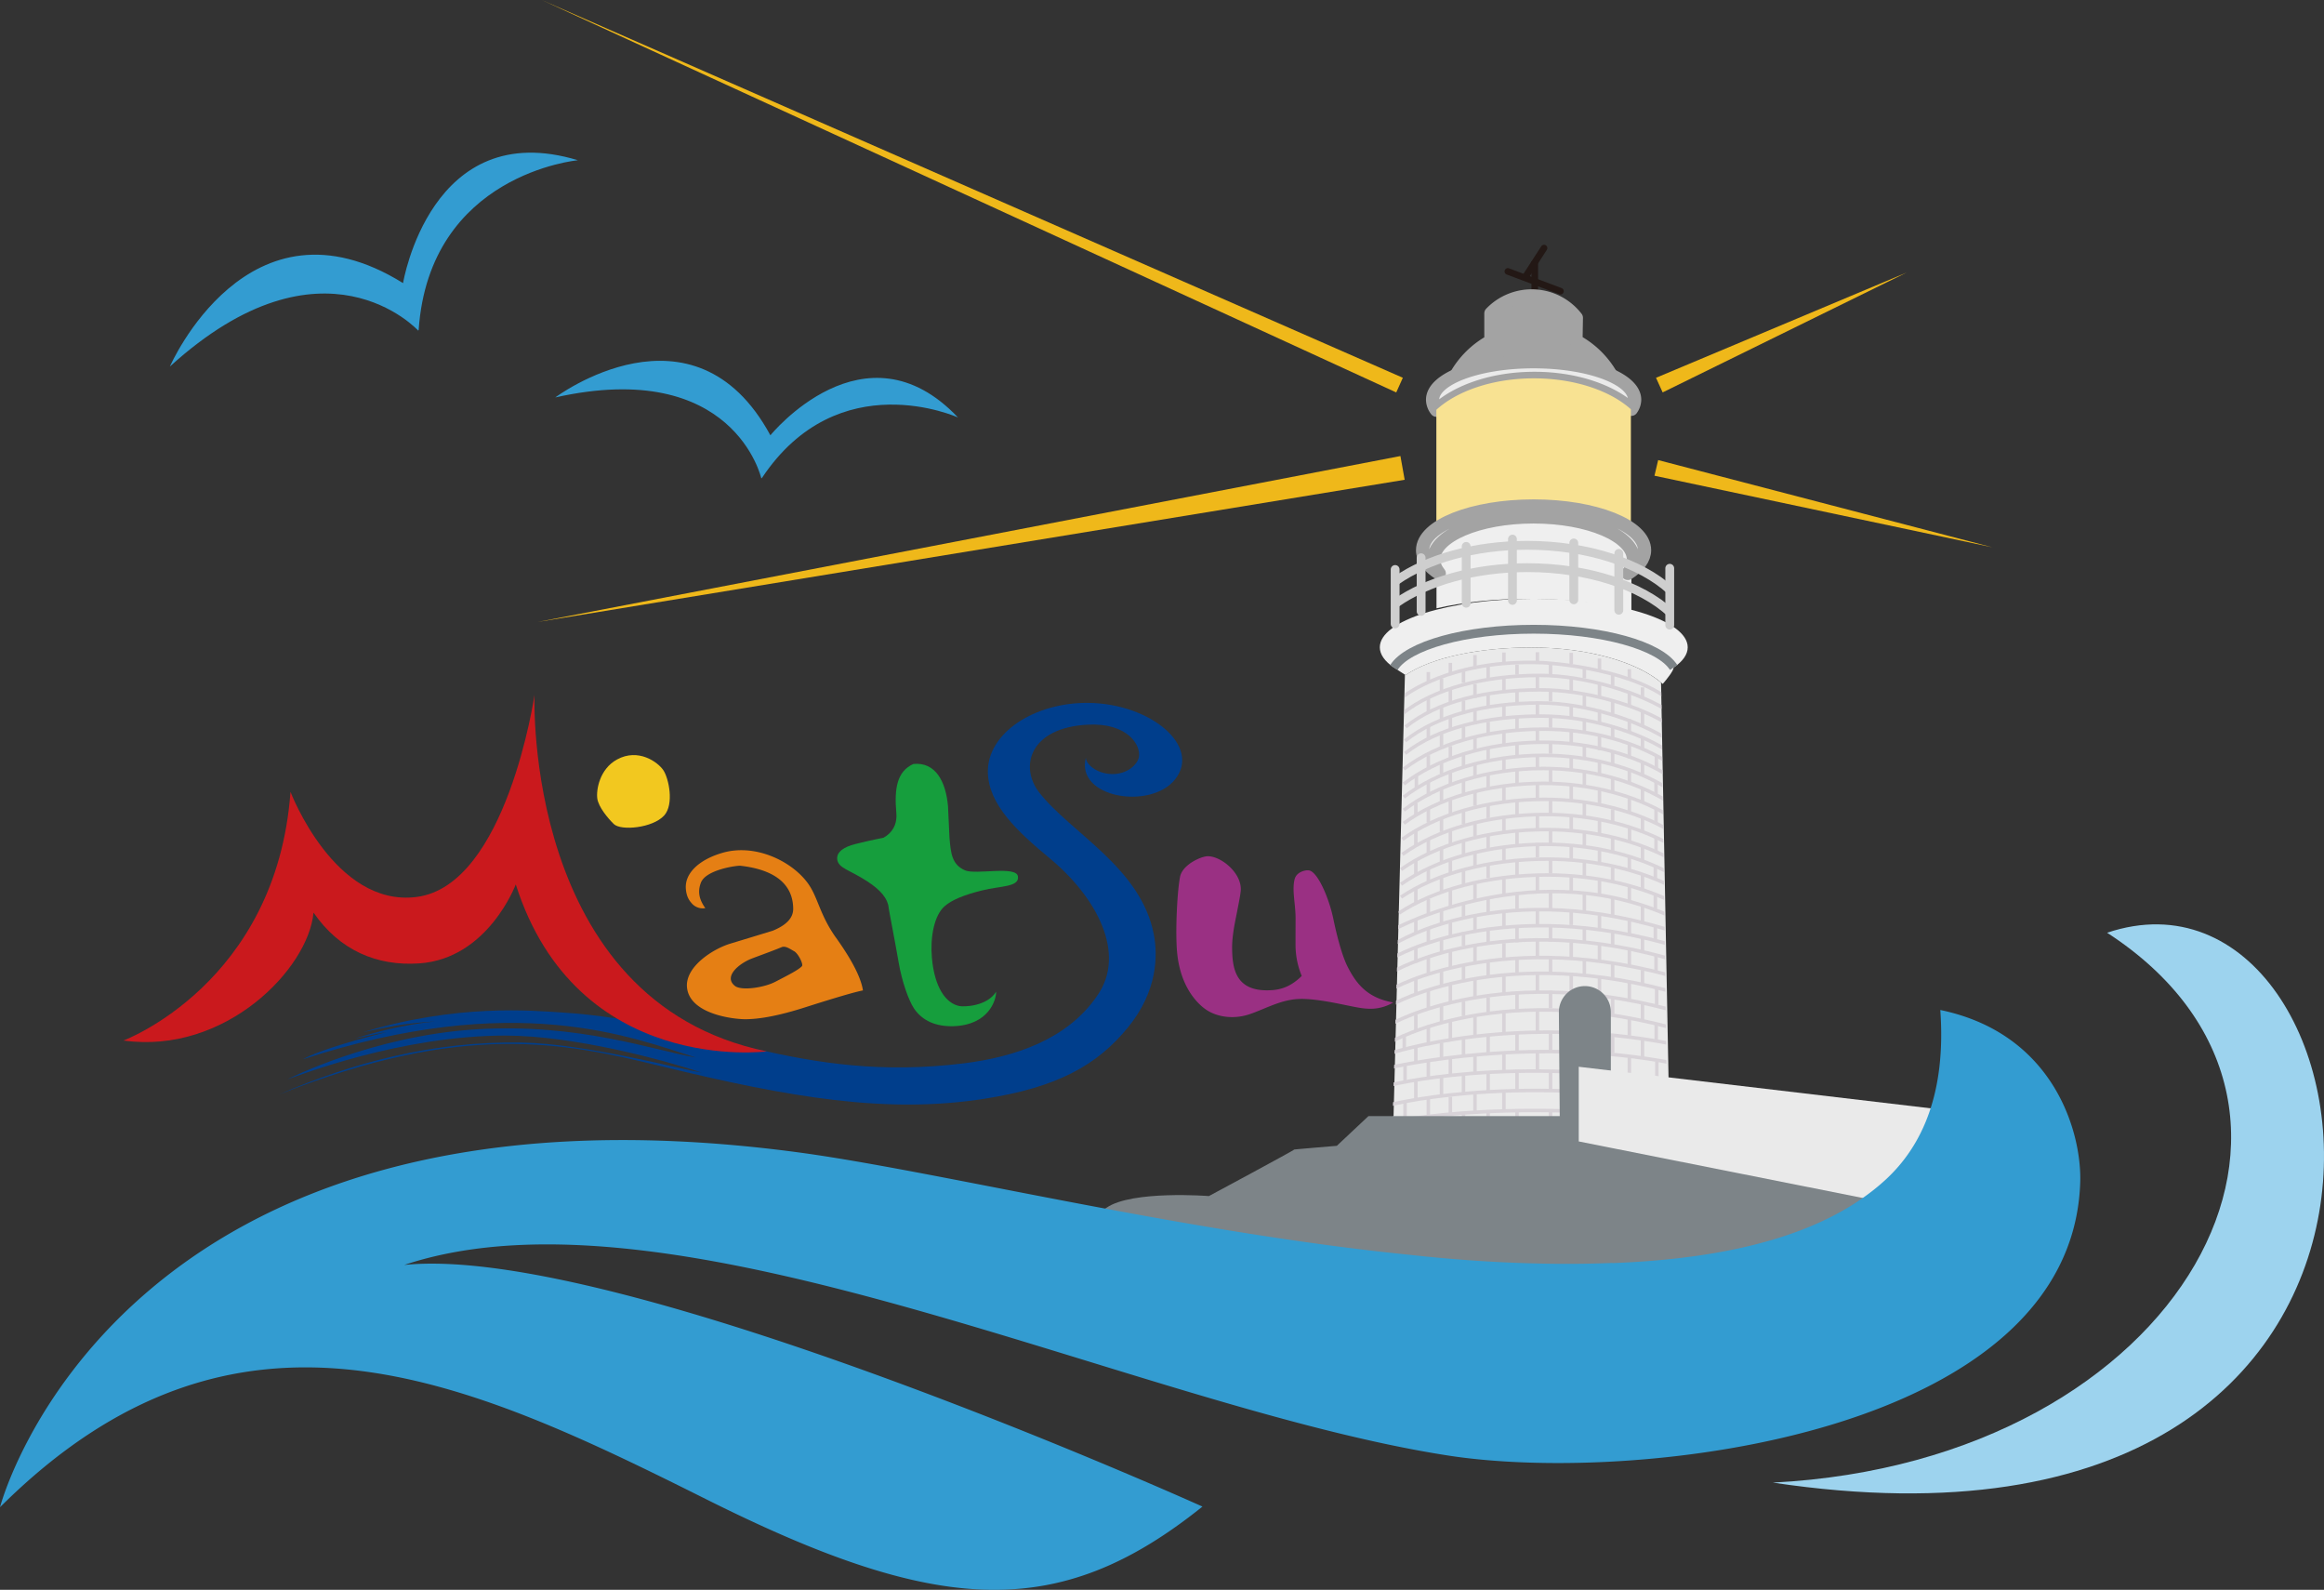 <svg xmlns="http://www.w3.org/2000/svg" xmlns:xlink="http://www.w3.org/1999/xlink" viewBox="0 0 1800 1231.08"><rect x="0" y="0" width="1800" height="1231.08" fill="#333333" stroke="none"/><defs><style>.cls-1,.cls-18,.cls-19,.cls-2,.cls-20,.cls-3,.cls-6{fill:none;}.cls-2,.cls-3{stroke:#231815;stroke-width:5.12px;}.cls-15,.cls-18,.cls-19,.cls-2,.cls-20,.cls-3,.cls-6,.cls-7{stroke-linejoin:round;}.cls-18,.cls-3{stroke-linecap:round;}.cls-15,.cls-4{fill:#eaeaea;}.cls-5{clip-path:url(#clip-path);}.cls-6{stroke:#d8d3d8;stroke-width:2.71px;}.cls-7{fill:#a3a3a3;}.cls-15,.cls-7{stroke:#a3a3a3;stroke-width:10.25px;}.cls-8{fill:#003e8c;}.cls-9{fill:#9a3083;}.cls-10{fill:#f2c81f;}.cls-11{fill:#ca191d;}.cls-12{fill:#e57f14;}.cls-13{fill:#169e3d;}.cls-14{fill:#339cd1;}.cls-16{fill:#f8e292;}.cls-17{fill:#efefef;}.cls-18,.cls-20{stroke:#cecece;}.cls-18,.cls-19,.cls-20{stroke-width:6.83px;}.cls-19{stroke:#7d8488;}.cls-21{fill:#7d8488;}.cls-22{fill:#efb81a;}.cls-23{fill:#9dd3ee;}</style><clipPath id="clip-path"><path class="cls-1" d="M1078.47,870.17l10.19-347.43s119.45-61,198,9.09l4.74,340.45Z"/></clipPath></defs><g id="圖層_2" data-name="圖層 2"><g id="圖層_1-2" data-name="圖層 1"><line class="cls-2" x1="1188.72" y1="229.89" x2="1188.72" y2="202.42"/><line class="cls-3" x1="1167.88" y1="210.17" x2="1208.62" y2="225.47"/><line class="cls-3" x1="1181.7" y1="214.04" x2="1195.9" y2="192.1"/><path class="cls-4" d="M1292.83,861.46l-6.29-332.4-.16-.68c-19.25-16-56.91-27-100.33-27-39.74,0-77,7.47-97.39,21.34l-.51-.32,0,0-8.81,341.82L1063,877.81h233.65Z"/><g class="cls-5"><path class="cls-6" d="M1086.76,539.52s35.79-29.49,108.42-26.35c0,0,62.56,3.1,95.76,27.22"/><path class="cls-6" d="M1086.33,552.51C1111,532.79,1150.74,523,1192.63,523c35.33,0,77.36,13.18,101.51,28.65"/><path class="cls-6" d="M1088.69,562.87c24.65-19.72,62-28.69,103.94-28.69,35.33,0,76.09,11.68,100.23,27.15"/><path class="cls-6" d="M1088.27,573.67c24.63-19.72,62.47-29.36,104.36-29.36,35.33,0,75.66,13.23,99.81,28.7"/><path class="cls-6" d="M1291.59,581.38c-24.49-15.47-61.82-26.91-97.61-26.91-42.42,0-80.76,9.16-105.71,28.9"/><path class="cls-6" d="M1087.26,595.48c25.66-19.72,64.63-30.87,108.25-30.87,36.81,0,70.48,9.75,95.64,25.23"/><path class="cls-6" d="M1087.26,607.06c25.66-19.72,64.63-32.3,108.25-32.3,36.81,0,70.48,9.76,95.64,25.23"/><path class="cls-6" d="M1087.26,617.21c25.66-19.72,64.63-32.32,108.25-32.32,36.81,0,70.48,9.77,95.64,25.24"/><path class="cls-6" d="M1087.26,627.36c25.66-19.71,64.63-32.3,108.25-32.3,36.81,0,70.48,9.75,95.64,25.23"/><path class="cls-6" d="M1087.26,637.5c25.66-18.88,64.63-30.92,108.25-30.92,36.81,0,70.48,9.34,95.64,24.16"/><path class="cls-6" d="M1086.19,649.9c26.06-18.88,65.64-30.94,110-30.94,37.4,0,71.6,9.36,97.15,24.18"/><path class="cls-6" d="M1086.19,661.59c26.28-18.89,66.21-30.91,110.92-30.91,37.7,0,72.2,9.33,98,24.14"/><path class="cls-6" d="M1085.12,684.71c26.59-18.88,67-30.91,112.23-30.91,38.18,0,73.11,9.32,99.2,24.15"/><path class="cls-6" d="M1085.12,694.68c26.79-18,67.48-29.45,113.05-29.45,38.45,0,73.61,8.88,99.9,23"/><path class="cls-6" d="M1083.58,707c27.18-18,68.47-29.47,114.67-29.47,39,0,74.69,8.89,101.32,23"/><path class="cls-6" d="M1085.12,673.3c26.59-18.89,67-30.93,112.23-30.93,38.18,0,73.11,9.34,99.2,24.17"/><path class="cls-6" d="M1080.33,719.31s112.14-60.65,220.58-6.44"/><path class="cls-6" d="M1080.33,730.73s84-53.91,221.49-7.62"/><path class="cls-6" d="M1079.11,741.55s84.89-50.27,223.6-7.5"/><path class="cls-6" d="M1078.61,752.54s84.89-50.29,223.58-7.51"/><path class="cls-6" d="M1077.33,766.2s86.53-50.29,227.91-7.53"/><path class="cls-6" d="M1077.33,778.39s86.53-50.27,227.91-7.51"/><path class="cls-6" d="M1077.33,793s87.12-50.27,229.44-7.51"/><path class="cls-6" d="M1077.33,806.76s87.12-50.28,229.44-7.52"/><path class="cls-6" d="M1076.27,815.76s100.49-33.92,232.52-4.64"/><path class="cls-6" d="M1076.27,826.74S1192,799.18,1309.06,826"/><path class="cls-6" d="M1073.74,840.88s96.16-25.6,237.6-.48"/><path class="cls-6" d="M1073.24,856.25s94.62-25.86,238.61-1.21"/><path class="cls-6" d="M1071.44,870.4s81.66-21.7,240.92-2.68"/><path class="cls-6" d="M1070.18,884.79s124.65-19.26,244.21-3.89"/><line class="cls-6" x1="1106.3" y1="539.97" x2="1106.3" y2="550.95"/><line class="cls-6" x1="1123.33" y1="533.56" x2="1123.33" y2="543.7"/><line class="cls-6" x1="1142.41" y1="529.63" x2="1142.41" y2="540.37"/><line class="cls-6" x1="1164.81" y1="525.43" x2="1164.81" y2="535.25"/><line class="cls-6" x1="1190.76" y1="522.77" x2="1190.76" y2="533.84"/><line class="cls-6" x1="1216.96" y1="524.94" x2="1216.96" y2="535.05"/><line class="cls-6" x1="1238.84" y1="528.74" x2="1238.84" y2="539.69"/><line class="cls-6" x1="1261.99" y1="536.28" x2="1261.99" y2="547.25"/><line class="cls-6" x1="1106.3" y1="572.39" x2="1106.3" y2="561.43"/><line class="cls-6" x1="1123.33" y1="555.11" x2="1123.33" y2="564.62"/><line class="cls-6" x1="1142.41" y1="550.21" x2="1142.41" y2="560.94"/><line class="cls-6" x1="1164.81" y1="546.02" x2="1164.81" y2="555.82"/><line class="cls-6" x1="1190.76" y1="543.35" x2="1190.76" y2="554.41"/><line class="cls-6" x1="1216.96" y1="545.51" x2="1216.96" y2="555.63"/><line class="cls-6" x1="1238.84" y1="549.3" x2="1238.84" y2="560.27"/><line class="cls-6" x1="1261.99" y1="556.86" x2="1261.99" y2="567.84"/><line class="cls-6" x1="1106.3" y1="584.85" x2="1106.3" y2="595.85"/><line class="cls-6" x1="1123.33" y1="577.67" x2="1123.33" y2="587.18"/><line class="cls-6" x1="1142.41" y1="570.78" x2="1142.41" y2="581.5"/><line class="cls-6" x1="1164.81" y1="566.58" x2="1164.81" y2="576.4"/><line class="cls-6" x1="1190.76" y1="563.93" x2="1190.76" y2="574.98"/><line class="cls-6" x1="1216.96" y1="566.09" x2="1216.96" y2="576.22"/><line class="cls-6" x1="1238.84" y1="569.88" x2="1238.84" y2="580.84"/><line class="cls-6" x1="1261.99" y1="576.12" x2="1261.99" y2="587.07"/><line class="cls-6" x1="1282.92" y1="584.61" x2="1282.92" y2="595.56"/><line class="cls-6" x1="1106.3" y1="605.44" x2="1106.3" y2="616.4"/><line class="cls-6" x1="1123.33" y1="598.24" x2="1123.33" y2="607.75"/><line class="cls-6" x1="1142.41" y1="591.36" x2="1142.41" y2="602.09"/><line class="cls-6" x1="1164.81" y1="587.16" x2="1164.81" y2="596.95"/><line class="cls-6" x1="1190.76" y1="584.49" x2="1190.76" y2="595.56"/><line class="cls-6" x1="1216.96" y1="586.66" x2="1216.96" y2="596.79"/><line class="cls-6" x1="1238.84" y1="589.14" x2="1238.84" y2="600.09"/><line class="cls-6" x1="1261.99" y1="595.37" x2="1261.99" y2="606.33"/><line class="cls-6" x1="1282.65" y1="605.26" x2="1282.65" y2="616.23"/><line class="cls-6" x1="1106.3" y1="626.02" x2="1106.3" y2="636.98"/><line class="cls-6" x1="1123.33" y1="618.82" x2="1123.33" y2="630.65"/><line class="cls-6" x1="1142.41" y1="613.25" x2="1142.41" y2="623.99"/><line class="cls-6" x1="1164.81" y1="609.04" x2="1164.81" y2="620.93"/><line class="cls-6" x1="1190.76" y1="606.38" x2="1190.76" y2="618.96"/><line class="cls-6" x1="1216.96" y1="607.23" x2="1216.96" y2="619.73"/><line class="cls-6" x1="1238.84" y1="611.03" x2="1238.84" y2="621.99"/><line class="cls-6" x1="1261.99" y1="618.57" x2="1261.99" y2="629.55"/><line class="cls-6" x1="1282.65" y1="626.55" x2="1282.65" y2="637.51"/><line class="cls-6" x1="1106.3" y1="649.89" x2="1106.3" y2="660.88"/><line class="cls-6" x1="1123.33" y1="642.69" x2="1123.33" y2="653.66"/><line class="cls-6" x1="1142.41" y1="637.09" x2="1142.41" y2="647.75"/><line class="cls-6" x1="1164.81" y1="633.29" x2="1164.81" y2="643.62"/><line class="cls-6" x1="1190.76" y1="630.87" x2="1190.76" y2="641.95"/><line class="cls-6" x1="1216.96" y1="631.12" x2="1216.96" y2="643.52"/><line class="cls-6" x1="1238.84" y1="634.9" x2="1238.84" y2="645.85"/><line class="cls-6" x1="1262.12" y1="640.8" x2="1262.12" y2="651.77"/><line class="cls-6" x1="1106.3" y1="672.45" x2="1106.3" y2="683.44"/><line class="cls-6" x1="1123.33" y1="666.57" x2="1123.33" y2="676.1"/><line class="cls-6" x1="1142.41" y1="659.69" x2="1142.41" y2="670.42"/><line class="cls-6" x1="1164.81" y1="655.49" x2="1164.81" y2="666.27"/><line class="cls-6" x1="1190.76" y1="652.82" x2="1190.76" y2="663.9"/><line class="cls-6" x1="1216.96" y1="655" x2="1216.96" y2="665.1"/><line class="cls-6" x1="1238.84" y1="658.79" x2="1238.84" y2="669.75"/><line class="cls-6" x1="1261.99" y1="662.75" x2="1261.99" y2="673.73"/><line class="cls-6" x1="1282.11" y1="670.59" x2="1282.11" y2="681.56"/><line class="cls-6" x1="1282.11" y1="692.7" x2="1282.11" y2="703.67"/><line class="cls-6" x1="1282.11" y1="716.71" x2="1282.11" y2="727.68"/><line class="cls-6" x1="1106.3" y1="696.06" x2="1106.3" y2="707.04"/><line class="cls-6" x1="1123.33" y1="688.86" x2="1123.33" y2="702.14"/><line class="cls-6" x1="1142.41" y1="684.61" x2="1142.41" y2="697.12"/><line class="cls-6" x1="1164.81" y1="680.42" x2="1164.81" y2="692.49"/><line class="cls-6" x1="1190.76" y1="677.76" x2="1190.76" y2="690.37"/><line class="cls-6" x1="1216.96" y1="678.22" x2="1216.96" y2="690.05"/><line class="cls-6" x1="1238.84" y1="681.74" x2="1238.84" y2="692.7"/><line class="cls-6" x1="1261.99" y1="686.65" x2="1261.99" y2="697.6"/><line class="cls-6" x1="1106.3" y1="719" x2="1106.3" y2="729.99"/><line class="cls-6" x1="1123.33" y1="714.26" x2="1123.33" y2="724.62"/><line class="cls-6" x1="1142.41" y1="709.55" x2="1142.41" y2="720.28"/><line class="cls-6" x1="1164.81" y1="706.68" x2="1164.81" y2="718.07"/><line class="cls-6" x1="1190.76" y1="704.67" x2="1190.76" y2="715.74"/><line class="cls-6" x1="1216.96" y1="706.18" x2="1216.96" y2="716.31"/><line class="cls-6" x1="1238.84" y1="708.66" x2="1238.84" y2="719.63"/><line class="cls-6" x1="1261.99" y1="712.25" x2="1261.99" y2="723.2"/><line class="cls-6" x1="1106.3" y1="741.5" x2="1106.3" y2="753.55"/><line class="cls-6" x1="1123.33" y1="735.94" x2="1123.33" y2="749.85"/><line class="cls-6" x1="1142.41" y1="731.27" x2="1142.41" y2="745.21"/><line class="cls-6" x1="1164.81" y1="730.29" x2="1164.81" y2="742.77"/><line class="cls-6" x1="1190.76" y1="727.63" x2="1190.76" y2="740.44"/><line class="cls-6" x1="1216.96" y1="729.79" x2="1216.96" y2="741.48"/><line class="cls-6" x1="1238.84" y1="730.93" x2="1238.84" y2="744.53"/><line class="cls-6" x1="1261.99" y1="734.67" x2="1261.99" y2="747.66"/><line class="cls-6" x1="1282.65" y1="739.67" x2="1282.65" y2="752.65"/><line class="cls-6" x1="1283.12" y1="765.2" x2="1283.12" y2="778.17"/><line class="cls-6" x1="1282.79" y1="792.02" x2="1282.79" y2="805"/><line class="cls-6" x1="1283.26" y1="821.73" x2="1283.26" y2="834.72"/><line class="cls-6" x1="1106.3" y1="766.68" x2="1106.3" y2="781.73"/><line class="cls-6" x1="1123.33" y1="762.38" x2="1123.33" y2="775.81"/><line class="cls-6" x1="1142.41" y1="757.75" x2="1142.41" y2="773.16"/><line class="cls-6" x1="1164.81" y1="755.21" x2="1164.81" y2="769.62"/><line class="cls-6" x1="1190.76" y1="752.55" x2="1190.76" y2="768.46"/><line class="cls-6" x1="1216.96" y1="754.7" x2="1216.96" y2="768.35"/><line class="cls-6" x1="1238.84" y1="757.1" x2="1238.84" y2="771.39"/><line class="cls-6" x1="1261.99" y1="760.41" x2="1261.99" y2="773.59"/><line class="cls-6" x1="1106.3" y1="794.02" x2="1106.3" y2="809.41"/><line class="cls-6" x1="1087.63" y1="802.5" x2="1087.63" y2="813.11"/><line class="cls-6" x1="1088.27" y1="824.78" x2="1088.27" y2="837.37"/><line class="cls-6" x1="1123.33" y1="791.22" x2="1123.33" y2="805.14"/><line class="cls-6" x1="1142.41" y1="786.99" x2="1142.41" y2="802.84"/><line class="cls-6" x1="1164.81" y1="782.57" x2="1164.81" y2="800.22"/><line class="cls-6" x1="1190.76" y1="781.65" x2="1190.76" y2="800.42"/><line class="cls-6" x1="1216.96" y1="782.53" x2="1216.96" y2="800.42"/><line class="cls-6" x1="1238.84" y1="783.44" x2="1238.84" y2="800.87"/><line class="cls-6" x1="1261.99" y1="787.46" x2="1261.99" y2="801.96"/><line class="cls-6" x1="1106.3" y1="820.6" x2="1106.3" y2="834.8"/><line class="cls-6" x1="1123.33" y1="819.15" x2="1123.33" y2="832.5"/><line class="cls-6" x1="1142.41" y1="816.36" x2="1142.41" y2="831.42"/><line class="cls-6" x1="1164.81" y1="814.91" x2="1164.81" y2="828.68"/><line class="cls-6" x1="1190.76" y1="813.7" x2="1190.76" y2="829.22"/><line class="cls-6" x1="1216.96" y1="813.68" x2="1216.96" y2="829.92"/><line class="cls-6" x1="1238.84" y1="815.46" x2="1238.84" y2="830.82"/><line class="cls-6" x1="1261.99" y1="818.45" x2="1261.99" y2="833.83"/><line class="cls-6" x1="1283.26" y1="851.75" x2="1283.26" y2="864.74"/><line class="cls-6" x1="1088.27" y1="853.74" x2="1088.27" y2="866.31"/><line class="cls-6" x1="1106.3" y1="850.62" x2="1106.3" y2="864.82"/><line class="cls-6" x1="1123.33" y1="849.16" x2="1123.33" y2="862.52"/><line class="cls-6" x1="1142.41" y1="846.38" x2="1142.41" y2="861.43"/><line class="cls-6" x1="1164.81" y1="845.84" x2="1164.81" y2="859.62"/><line class="cls-6" x1="1216.96" y1="843.7" x2="1216.96" y2="859.96"/><line class="cls-6" x1="1238.84" y1="845.46" x2="1238.84" y2="860.83"/><line class="cls-6" x1="1261.99" y1="848.46" x2="1261.99" y2="863.84"/><line class="cls-6" x1="1283.26" y1="877.88" x2="1283.26" y2="888.59"/><line class="cls-6" x1="1088.27" y1="883.02" x2="1088.27" y2="893.39"/><line class="cls-6" x1="1106.3" y1="880.42" x2="1106.3" y2="892.13"/><line class="cls-6" x1="1123.33" y1="879.22" x2="1123.33" y2="890.23"/><line class="cls-6" x1="1142.41" y1="876.92" x2="1142.41" y2="889.34"/><line class="cls-6" x1="1164.81" y1="876.48" x2="1164.81" y2="887.84"/><line class="cls-6" x1="1190.76" y1="874.72" x2="1190.76" y2="887.54"/><line class="cls-6" x1="1216.96" y1="874.71" x2="1216.96" y2="888.13"/><line class="cls-6" x1="1238.84" y1="876.17" x2="1238.84" y2="888.86"/><line class="cls-6" x1="1261.99" y1="875.15" x2="1261.99" y2="887.85"/><line class="cls-6" x1="1106.3" y1="520.42" x2="1106.3" y2="528.22"/><line class="cls-6" x1="1123.33" y1="513.3" x2="1123.33" y2="522.83"/><line class="cls-6" x1="1142.41" y1="507.2" x2="1142.41" y2="517.94"/><line class="cls-6" x1="1164.81" y1="505.25" x2="1164.81" y2="513.05"/><line class="cls-6" x1="1190.76" y1="505.01" x2="1190.76" y2="513.05"/><line class="cls-6" x1="1216.96" y1="505.48" x2="1216.96" y2="514.26"/><line class="cls-6" x1="1238.84" y1="509.89" x2="1238.84" y2="518.9"/><line class="cls-6" x1="1261.99" y1="518.18" x2="1261.99" y2="526.48"/><line class="cls-6" x1="1116.47" y1="525.48" x2="1116.47" y2="535.99"/><line class="cls-6" x1="1133.53" y1="519.17" x2="1133.53" y2="528.67"/><line class="cls-6" x1="1152.58" y1="515.99" x2="1152.58" y2="526.71"/><line class="cls-6" x1="1174.98" y1="514.68" x2="1174.98" y2="522.49"/><line class="cls-6" x1="1200.94" y1="514.24" x2="1200.94" y2="522.27"/><line class="cls-6" x1="1227.13" y1="516.43" x2="1227.13" y2="525.23"/><line class="cls-6" x1="1249.02" y1="521.84" x2="1249.02" y2="530.89"/><line class="cls-6" x1="1272.15" y1="532.26" x2="1272.15" y2="540.56"/><line class="cls-6" x1="1116.47" y1="547.44" x2="1116.47" y2="557.36"/><line class="cls-6" x1="1133.53" y1="542.4" x2="1133.53" y2="553.02"/><line class="cls-6" x1="1152.58" y1="537.77" x2="1152.58" y2="547.53"/><line class="cls-6" x1="1174.98" y1="535.49" x2="1174.98" y2="544.78"/><line class="cls-6" x1="1200.94" y1="535.04" x2="1200.94" y2="543.08"/><line class="cls-6" x1="1227.13" y1="537.27" x2="1227.13" y2="547.69"/><line class="cls-6" x1="1249.02" y1="542.67" x2="1249.02" y2="552.77"/><line class="cls-6" x1="1272.15" y1="550.53" x2="1272.15" y2="562.45"/><line class="cls-6" x1="1116.47" y1="567.43" x2="1116.47" y2="579.62"/><line class="cls-6" x1="1133.53" y1="562.88" x2="1133.53" y2="573.51"/><line class="cls-6" x1="1152.58" y1="558.91" x2="1152.58" y2="568.65"/><line class="cls-6" x1="1174.98" y1="555.32" x2="1174.98" y2="564.61"/><line class="cls-6" x1="1200.94" y1="555.52" x2="1200.94" y2="563.58"/><line class="cls-6" x1="1227.13" y1="556.41" x2="1227.13" y2="566.85"/><line class="cls-6" x1="1249.02" y1="561.82" x2="1249.02" y2="571.93"/><line class="cls-6" x1="1272.15" y1="570.91" x2="1272.15" y2="580.3"/><line class="cls-6" x1="1116.47" y1="589.89" x2="1116.47" y2="599.35"/><line class="cls-6" x1="1097.03" y1="600.56" x2="1097.03" y2="610.01"/><line class="cls-6" x1="1096.63" y1="621.76" x2="1096.63" y2="631.23"/><line class="cls-6" x1="1133.53" y1="582.91" x2="1133.53" y2="593.53"/><line class="cls-6" x1="1152.58" y1="578.94" x2="1152.58" y2="588.69"/><line class="cls-6" x1="1174.98" y1="575.36" x2="1174.98" y2="584.64"/><line class="cls-6" x1="1200.94" y1="575.55" x2="1200.94" y2="583.61"/><line class="cls-6" x1="1227.13" y1="576.44" x2="1227.13" y2="586.9"/><line class="cls-6" x1="1249.02" y1="581.86" x2="1249.02" y2="591.96"/><line class="cls-6" x1="1272.15" y1="590.95" x2="1272.15" y2="600.33"/><line class="cls-6" x1="1116.47" y1="611.13" x2="1116.47" y2="620.58"/><line class="cls-6" x1="1133.53" y1="604.16" x2="1133.53" y2="614.76"/><line class="cls-6" x1="1152.58" y1="600.18" x2="1152.58" y2="609.94"/><line class="cls-6" x1="1174.98" y1="595.82" x2="1174.98" y2="606.53"/><line class="cls-6" x1="1200.94" y1="594.66" x2="1200.94" y2="606.48"/><line class="cls-6" x1="1227.13" y1="597.69" x2="1227.13" y2="608.1"/><line class="cls-6" x1="1249.02" y1="603.09" x2="1249.02" y2="613.21"/><line class="cls-6" x1="1272.15" y1="610.6" x2="1272.15" y2="621.56"/><line class="cls-6" x1="1096.63" y1="643.25" x2="1096.63" y2="654.79"/><line class="cls-6" x1="1116.47" y1="633.73" x2="1116.47" y2="644.15"/><line class="cls-6" x1="1133.53" y1="627.71" x2="1133.53" y2="638.32"/><line class="cls-6" x1="1152.58" y1="623.74" x2="1152.58" y2="633.51"/><line class="cls-6" x1="1174.98" y1="619.38" x2="1174.98" y2="631.51"/><line class="cls-6" x1="1200.94" y1="618.21" x2="1200.94" y2="630.04"/><line class="cls-6" x1="1227.13" y1="621.24" x2="1227.13" y2="631.69"/><line class="cls-6" x1="1249.02" y1="626.66" x2="1249.02" y2="636.77"/><line class="cls-6" x1="1272.15" y1="633.13" x2="1272.15" y2="644.08"/><line class="cls-6" x1="1096.63" y1="666.57" x2="1096.63" y2="678.12"/><line class="cls-6" x1="1116.47" y1="657.04" x2="1116.47" y2="667.46"/><line class="cls-6" x1="1133.53" y1="651.02" x2="1133.53" y2="661.65"/><line class="cls-6" x1="1152.58" y1="647.05" x2="1152.58" y2="656.81"/><line class="cls-6" x1="1174.98" y1="642.66" x2="1174.98" y2="654.82"/><line class="cls-6" x1="1200.94" y1="641.53" x2="1200.94" y2="653.36"/><line class="cls-6" x1="1227.13" y1="644.54" x2="1227.13" y2="654.99"/><line class="cls-6" x1="1249.02" y1="648.65" x2="1249.02" y2="658.75"/><line class="cls-6" x1="1272.15" y1="655.77" x2="1272.15" y2="666.74"/><line class="cls-6" x1="1096.63" y1="688.03" x2="1096.63" y2="699.6"/><line class="cls-6" x1="1116.47" y1="679.04" x2="1116.47" y2="690.82"/><line class="cls-6" x1="1133.53" y1="674.17" x2="1133.53" y2="684.8"/><line class="cls-6" x1="1152.58" y1="670.22" x2="1152.58" y2="679.95"/><line class="cls-6" x1="1174.98" y1="665.83" x2="1174.98" y2="677.97"/><line class="cls-6" x1="1200.94" y1="664.68" x2="1200.94" y2="676.5"/><line class="cls-6" x1="1227.13" y1="667.71" x2="1227.13" y2="678.14"/><line class="cls-6" x1="1249.02" y1="671.8" x2="1249.02" y2="681.89"/><line class="cls-6" x1="1272.15" y1="676.35" x2="1272.15" y2="689.28"/><line class="cls-6" x1="1096.63" y1="711.34" x2="1096.63" y2="722.88"/><line class="cls-6" x1="1116.47" y1="703.94" x2="1116.47" y2="714.99"/><line class="cls-6" x1="1133.53" y1="699.28" x2="1133.53" y2="709.89"/><line class="cls-6" x1="1152.58" y1="695.81" x2="1152.58" y2="707"/><line class="cls-6" x1="1174.98" y1="691.85" x2="1174.98" y2="703.98"/><line class="cls-6" x1="1200.94" y1="690.94" x2="1200.94" y2="703.55"/><line class="cls-6" x1="1227.13" y1="691" x2="1227.13" y2="706.24"/><line class="cls-6" x1="1249.02" y1="695.09" x2="1249.02" y2="709.33"/><line class="cls-6" x1="1272.15" y1="701.21" x2="1272.15" y2="714.1"/><line class="cls-6" x1="1293.47" y1="708.52" x2="1293.47" y2="721.45"/><line class="cls-6" x1="1096.63" y1="733.87" x2="1096.63" y2="745.42"/><line class="cls-6" x1="1116.47" y1="726.46" x2="1116.47" y2="737.53"/><line class="cls-6" x1="1133.53" y1="721.8" x2="1133.53" y2="732.42"/><line class="cls-6" x1="1152.58" y1="718.36" x2="1152.58" y2="729.56"/><line class="cls-6" x1="1174.98" y1="717.48" x2="1174.98" y2="729.62"/><line class="cls-6" x1="1200.94" y1="716.57" x2="1200.94" y2="729.2"/><line class="cls-6" x1="1227.13" y1="717.59" x2="1227.13" y2="728.79"/><line class="cls-6" x1="1249.02" y1="721.3" x2="1249.02" y2="731.87"/><line class="cls-6" x1="1272.15" y1="725.68" x2="1272.15" y2="736.65"/><line class="cls-6" x1="1293.47" y1="731.08" x2="1293.47" y2="742.18"/><line class="cls-6" x1="1096.63" y1="757.47" x2="1096.63" y2="769.05"/><line class="cls-6" x1="1116.47" y1="752.41" x2="1116.47" y2="763.47"/><line class="cls-6" x1="1133.53" y1="747.94" x2="1133.53" y2="758.56"/><line class="cls-6" x1="1152.58" y1="744.77" x2="1152.58" y2="755.99"/><line class="cls-6" x1="1174.98" y1="741.1" x2="1174.98" y2="753.23"/><line class="cls-6" x1="1200.94" y1="740.2" x2="1200.94" y2="752.81"/><line class="cls-6" x1="1227.13" y1="743.92" x2="1227.13" y2="755.12"/><line class="cls-6" x1="1249.02" y1="746.56" x2="1249.02" y2="757.14"/><line class="cls-6" x1="1272.15" y1="751.14" x2="1272.15" y2="762.12"/><line class="cls-6" x1="1293.47" y1="755.56" x2="1293.47" y2="766.67"/><line class="cls-6" x1="1096.63" y1="785.62" x2="1096.63" y2="797.86"/><line class="cls-6" x1="1116.47" y1="777.79" x2="1116.47" y2="791.35"/><line class="cls-6" x1="1133.53" y1="775.49" x2="1133.53" y2="786.75"/><line class="cls-6" x1="1152.58" y1="772.13" x2="1152.58" y2="784.01"/><line class="cls-6" x1="1174.98" y1="768.21" x2="1174.98" y2="782.17"/><line class="cls-6" x1="1200.94" y1="767.26" x2="1200.94" y2="780.66"/><line class="cls-6" x1="1227.13" y1="769.6" x2="1227.13" y2="783.1"/><line class="cls-6" x1="1249.02" y1="772.04" x2="1249.02" y2="785.25"/><line class="cls-6" x1="1272.15" y1="776.12" x2="1272.15" y2="790.52"/><line class="cls-6" x1="1293.47" y1="781.29" x2="1293.47" y2="795.34"/><line class="cls-6" x1="1096.63" y1="810.09" x2="1096.63" y2="822.35"/><line class="cls-6" x1="1116.47" y1="807.27" x2="1116.47" y2="820.83"/><line class="cls-6" x1="1133.53" y1="803.62" x2="1133.53" y2="818.58"/><line class="cls-6" x1="1152.58" y1="800.87" x2="1152.58" y2="816.15"/><line class="cls-6" x1="1174.98" y1="799.96" x2="1174.98" y2="813.94"/><line class="cls-6" x1="1200.94" y1="800.08" x2="1200.94" y2="813.47"/><line class="cls-6" x1="1227.13" y1="800.59" x2="1227.13" y2="814.1"/><line class="cls-6" x1="1249.02" y1="802.13" x2="1249.02" y2="815.33"/><line class="cls-6" x1="1272.15" y1="805.47" x2="1272.15" y2="819.85"/><line class="cls-6" x1="1293.47" y1="808.5" x2="1293.47" y2="822.55"/><line class="cls-6" x1="1096.63" y1="836.77" x2="1096.63" y2="850.99"/><line class="cls-6" x1="1116.47" y1="833.04" x2="1116.47" y2="848.79"/><line class="cls-6" x1="1133.53" y1="831.92" x2="1133.53" y2="847.52"/><line class="cls-6" x1="1152.58" y1="829.95" x2="1152.58" y2="844.71"/><line class="cls-6" x1="1174.98" y1="828.35" x2="1174.98" y2="844.56"/><line class="cls-6" x1="1200.94" y1="829.69" x2="1200.94" y2="845.23"/><line class="cls-6" x1="1227.13" y1="831.06" x2="1227.13" y2="846.71"/><line class="cls-6" x1="1249.02" y1="832.06" x2="1249.02" y2="847.39"/><line class="cls-6" x1="1272.15" y1="834.64" x2="1272.15" y2="849.01"/><line class="cls-6" x1="1293.47" y1="837.82" x2="1293.47" y2="852.15"/><line class="cls-6" x1="1096.63" y1="865.57" x2="1096.63" y2="881.58"/><line class="cls-6" x1="1116.47" y1="863.63" x2="1116.47" y2="879.39"/><line class="cls-6" x1="1133.53" y1="862.52" x2="1133.53" y2="878.12"/><line class="cls-6" x1="1152.58" y1="861.2" x2="1152.58" y2="875.96"/><line class="cls-6" x1="1174.98" y1="858.94" x2="1174.98" y2="875.15"/><line class="cls-6" x1="1200.94" y1="860.26" x2="1200.94" y2="875.84"/><line class="cls-6" x1="1227.13" y1="861.65" x2="1227.13" y2="874.5"/><line class="cls-6" x1="1249.02" y1="862.66" x2="1249.02" y2="875.41"/><line class="cls-6" x1="1272.15" y1="863.88" x2="1272.15" y2="875.74"/><line class="cls-6" x1="1293.47" y1="864.49" x2="1293.47" y2="878.81"/><line class="cls-6" x1="1282.63" y1="648.55" x2="1282.63" y2="659.53"/></g><path class="cls-7" d="M1187.83,280.06c24.15,0,45.74,4.13,60.09,10.6a69.4,69.4,0,0,0-27.3-26.65l.3-17.92a43.74,43.74,0,0,0-66.17-3.46v21.53a69.49,69.49,0,0,0-27,26.51C1142.09,284.19,1163.68,280.06,1187.83,280.06Z"/><path class="cls-8" d="M843.41,544.27c-42.11-.59-78.87,23.32-78.28,53.8.49,25.11,23.12,46,47.94,66.58,35.73,29.6,60,73.5,36.64,106.52-23.26,34-64.21,47.37-103.26,52.21C618.87,839.18,548.1,791.1,435.12,784c-22.55-1.42-81-6.87-153.94,15.3,17.23-3.64,30.72-6.92,56-8.38-24.85,2.31-50.28,9.41-62.24,13.31,8.16-1.9,16.36-3.67,24.59-5.11-16.64,4.28-51,13.31-65.1,21.2,164.69-53.7,254.44-17.2,304.69-1.38-32.85-5.67-90.65-26.76-169.83-21.93-81,4.92-147,39-146.62,38.74,10.06-3.33,87.9-33.82,168.61-33.86,53.63,0,123.34,19.07,152.38,28.74C527.5,827.92,453.8,808.19,404,807.29c-68.12-1.22-131.66,15.69-188.15,40.35,143.22-56.94,221.07-40.35,295.95-22.11,100,24.35,174.92,37.23,251.23,25.2,55.13-8.69,86.47-25.33,111-55.63,22.81-28.2,22.64-55.72,19.68-71.33-9.83-51.94-64.43-78.84-88.81-110.13-15.39-19.75-7.67-50.24,37.79-52.51,30.73-1.53,41.31,16.06,39.36,25.33-1.16,5.49-8.89,13.2-21,12.92-11.59-.28-20.18-7.7-20-12.75-8.2,31.17,49.91,40.74,69,17C930.64,577.93,891.45,545,843.41,544.27Z"/><path class="cls-9" d="M1059.92,781.09c-5.33-.25-7.78-.76-21.06-3.49s-23.5-4.11-30.64-4.11c-15.34,0-27.12,7.33-40.38,11.85-10.88,3.71-23.23,2.8-32.36-2.68-5.65-3.38-21.05-16-23.78-45.2-1.47-15.51,0-46.65,2.27-58.45,1.84-9.59,16.47-16,21.51-16C946,663,962,676.27,961,689.62c-.25,3.44-1.76,10.71-3.94,21.87q-2.76,13.49-2.75,21.86c0,16.62,2.67,34.24,28.51,33.47,6.18-.18,15.32-1.06,25.42-11.11a62.16,62.16,0,0,1-4.78-22.22q-.08.51,0-22.39c0-11.17-2.92-21.66-.75-30.26,1.5-5.94,8.87-7.35,11.31-6.84,6.51,1.36,15,20.4,18.56,36.92,3.86,18.58,7.8,30.93,11.08,37.43,6.61,13.15,15.23,24.39,35.43,27.91A34.13,34.13,0,0,1,1059.92,781.09Z"/><path class="cls-10" d="M513.72,596.32c-4.32-6.3-19.35-17.16-35.74-8.26-13.71,7.44-16.29,23.79-15.35,30.33s8.22,15.24,12.78,19.7c5.47,5.36,30.06,3.16,39-6.61C522.26,622.83,518,602.61,513.72,596.32Z"/><path class="cls-11" d="M414,538.06s-21.52,147.58-91.36,156.5C259.09,702.67,225,613.17,225,613.17,214.12,761.61,95.63,805.72,95.63,805.72c78.78,11,143.3-55.54,147.19-99.07C263.08,736,292,748.2,324.62,746c53.39-3.54,74.86-61.17,74.86-61.17,47.38,148.56,194.4,129.31,194.4,129.31C405,775.3,414,538.06,414,538.06Z"/><path class="cls-12" d="M621.13,748.13c-2.58,2.81-9.77,6.48-20.68,12.13-8.82,4.57-26.29,7.1-31.25,3.16-9-7.17,3-17.11,12.62-21,7.86-3,15.81-5.78,23.57-9,3.1-1.29,6.74,1.58,9.59,3.09C618.27,738.24,622.41,746.75,621.13,748.13Zm26.39-22c-12.29-17.27-13.8-30.27-20.87-40.84-11.77-17.6-40.88-32.52-67.08-24.91-18.32,5.32-29.46,16-28.34,28.11.44,4.72,1.77,7.82,4.31,10.72a11.32,11.32,0,0,0,10.74,4c-4-5.67-6.5-11.89-3.37-19.82,3.93-10,27.9-13.3,30.64-13,28.57,3.27,40.76,15.76,40.8,33.44q0,10.44-15.93,16.89-16.35,5-32.87,10c-13.68,4.2-35.83,18.38-33.33,34.87,3,19.8,35.83,23.66,45.16,23.63q17.64-.07,46-9.14,36-11.47,45-13.15Q666.16,752.22,647.52,726.1Z"/><path class="cls-13" d="M788.41,678.61c1.26,8.42-13.58,7.27-27.86,10.9q-20.68,5.07-28.68,12c-8.57,7.26-11.44,24.68-10.1,40,2,23.18,10.83,35.49,21.42,37.53,3.4.65,21.14.36,28.34-11.09.09,6.34-5.7,25.76-33,26.67C724.82,795,714.44,790.46,708,781c-4.21-6.26-9.47-21-12-35.92-2.84-16.48-7.61-40.73-7.75-42.36q-.9-10.18-16.49-20.24c-13.39-8.83-22.64-10.11-23.33-17.21-.58-5.89,5.9-9.63,13.71-11.62,12.46-3.15,21.67-4.8,22.09-4.94,6.38-3.49,10.83-9.73,10-19.22-1.64-18.77.41-32.19,13.23-37.92,17-1.65,25.11,13.35,26.81,32.85.24,2.7.9,21.75,1.14,24.33,1,11.65,1.71,20.85,12.17,25.24C755.83,677.49,787.15,670.19,788.41,678.61Z"/><path class="cls-14" d="M131.59,283.8c119-108.15,192.33-27.8,192.33-27.8l.34-.56c8.4-120.92,123.33-131.36,123.33-131.36-114.07-34.59-135.42,95.14-135.42,95.14C192.15,144.56,131.59,283.8,131.59,283.8Z"/><path class="cls-14" d="M596.69,337.07C537.3,227.46,430.1,307.74,430.1,307.74c138.45-30.91,159.55,62.65,159.55,62.65l.49-.28C649.37,281.1,742,323.28,742,323.28,669.69,247,596.69,337.07,596.69,337.07Z"/><path class="cls-15" d="M1188.46,293c31.44,0,59,9.52,75.08,23.91a13.05,13.05,0,0,0,2.54-7.33c0-16.29-35-29.48-78.25-29.48s-78.25,13.19-78.25,29.48a13.47,13.47,0,0,0,3,8.07C1128.54,302.81,1156.51,293,1188.46,293Z"/><path class="cls-16" d="M1187.83,395.92c32.46,0,60.69,7.18,75.33,17.75V316.78a.47.47,0,0,1-.06.09c-16-14.39-43.65-23.91-75.07-23.91-31.75,0-59.56,9.74-75.53,24.37v96.34C1127.14,403.1,1155.37,395.92,1187.83,395.92Z"/><path class="cls-17" d="M1079.6,516.89c2.71,1.81,9.06,5.85,9.06,5.85,20.4-13.87,57.65-21.34,97.39-21.34,44.52,0,83,11.47,101.81,28.19,3.2-3.74,8.25-10,8.45-12.68,7-4.77,10.87-10.08,10.87-15.68,0-20.75-53.39-37.57-119.24-37.57s-119.24,16.82-119.24,37.57c0,5.6,3.91,10.91,10.87,15.68"/><line class="cls-18" x1="1293.26" y1="484.06" x2="1293.26" y2="440.03"/><path class="cls-19" d="M1079.57,516.91c10.71-17,55.15-29.67,108.37-29.67s97.65,12.71,108.37,29.67"/><path class="cls-17" d="M1183.55,463.66c30.76,0,58.8,3.67,80,9.7V420.85c-7.39-14.94-38.44-26.15-75.67-26.15-36.67,0-67.31,10.89-75.27,25.5v50.85C1132.4,466.41,1157,463.66,1183.55,463.66Z"/><path class="cls-15" d="M1187.83,391.81c-47.46,0-86,15.33-86,34.24,0,6.61,4.79,12.75,12.92,18-2.74-3.39-4.32-7-4.32-10.8,0-18.22,34.64-33,77.36-33s77.35,14.77,77.35,33c0,3.79-1.56,7.41-4.31,10.8,8.14-5.24,12.92-11.38,12.92-18C1273.79,407.14,1235.31,391.81,1187.83,391.81Z"/><path class="cls-20" d="M1081.52,449.52c23.71-16.61,60.32-27.27,101.41-27.27,47,0,88.19,14,110.85,34.83"/><path class="cls-20" d="M1081.45,466.88c23.7-16.65,60.35-27.33,101.48-27.33,47.13,0,88.37,14,111,35"/><line class="cls-18" x1="1100.7" y1="473.4" x2="1100.7" y2="431.89"/><line class="cls-18" x1="1135.6" y1="467.11" x2="1135.6" y2="423.09"/><line class="cls-18" x1="1253.81" y1="472.54" x2="1253.81" y2="428.51"/><line class="cls-18" x1="1218.94" y1="464.46" x2="1218.94" y2="420.43"/><line class="cls-18" x1="1171.44" y1="464.91" x2="1171.44" y2="417.42"/><path class="cls-21" d="M1227.53,763.57a20.12,20.12,0,0,0-20.13,20.12l.77,93.9h39.48v-93.9A20.12,20.12,0,0,0,1227.53,763.57Z"/><path class="cls-21" d="M1546.77,864.25H1059.89l-24.49,23s-34,2.83-33.07,2.91-66,36-66,36-59.43-4.65-79.25,9-144.35,55.15-144.35,55.15h630.17Z"/><line class="cls-18" x1="1080.57" y1="483.12" x2="1080.57" y2="440.97"/><polygon class="cls-22" points="419.6 0 1086.53 292.52 1081.43 303.88 419.6 0"/><polygon class="cls-22" points="1087.95 371.51 416.2 481.66 1084.67 353.13 1087.95 371.51"/><polygon class="cls-22" points="1282.62 292.54 1476.74 211.04 1287.77 303.86 1282.62 292.54"/><polygon class="cls-22" points="1543.13 423.8 1281.43 368.37 1284.29 356.26 1543.13 423.8"/><polygon class="cls-4" points="1540.94 863.6 1222.78 826.03 1222.78 883.85 1538.17 946.62 1540.94 863.6"/><path class="cls-23" d="M1632,722.25c207.11,134.32,60.39,409.37-258.87,425.79C1935.94,1232.44,1852.3,648.32,1632,722.25Z"/><path class="cls-14" d="M1611.19,915.34c1.19-38-19.93-114.93-108.37-133.26,4.57,64-13.79,105.13-42.44,131.47-47,43.19-122.91,61.2-211.55,64.52a.53.53,0,0,1,0-.12c-62,2.53-121.23-2.33-155.76-6.17C914.45,953.92,723,906.2,617,892.15,89.31,822.23,0,1167.1,0,1167.1c182.78-181.94,359.83-99.72,547.05-6.13,179.42,89.72,272.72,95.19,384.28,5.63,0,0-452.15-204.16-618.26-187.1,209.88-69.78,567.3,110.37,808.75,147.61C1270.26,1150,1605.12,1110,1611.19,915.34Z"/></g></g></svg>